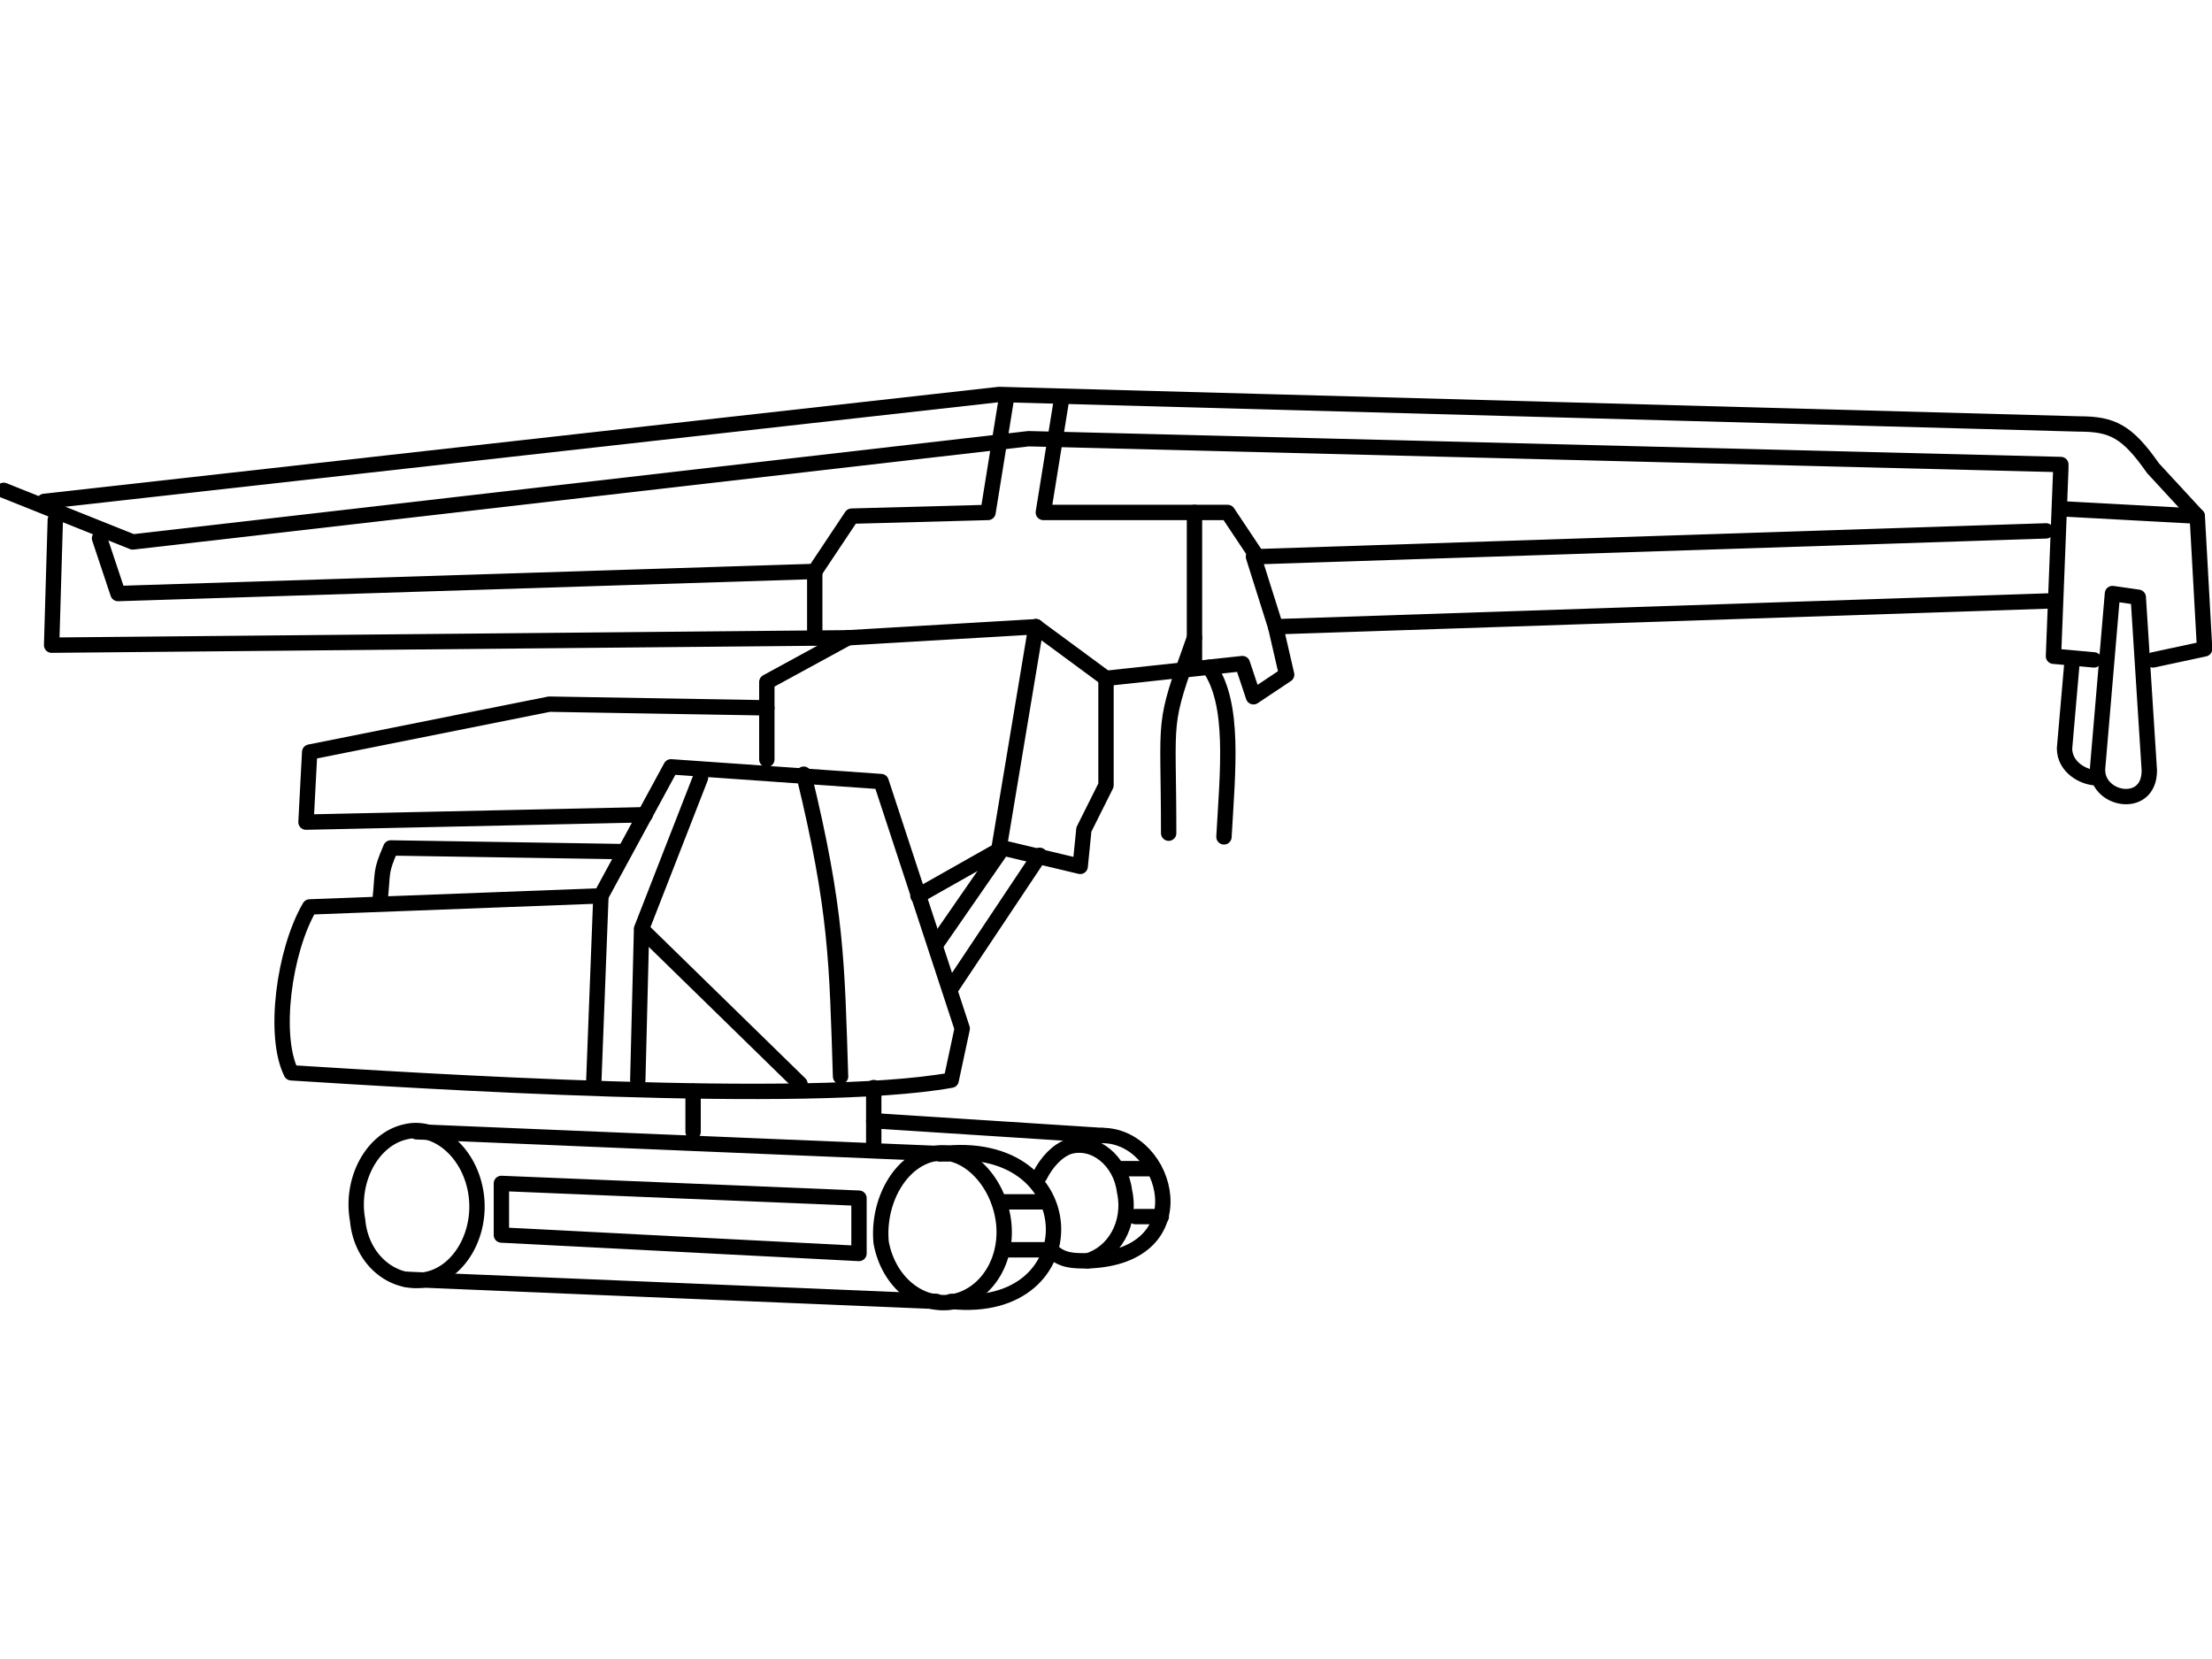 <?xml version="1.0" encoding="UTF-8"?>
<!DOCTYPE svg PUBLIC "-//W3C//DTD SVG 1.1//EN" "http://www.w3.org/Graphics/SVG/1.1/DTD/svg11.dtd">
<!-- Creator: CorelDRAW X7 -->
<svg xmlns="http://www.w3.org/2000/svg" xml:space="preserve" width="600px" height="450px" version="1.1" style="shape-rendering:geometricPrecision; text-rendering:geometricPrecision; image-rendering:optimizeQuality; fill-rule:evenodd; clip-rule:evenodd"
viewBox="0 0 600 450"
 xmlns:xlink="http://www.w3.org/1999/xlink">
 <defs>
  <style type="text/css">
   <![CDATA[
    .str0 {stroke:black;stroke-width:4.166;stroke-linecap:round;stroke-linejoin:round}
    .str1 {stroke:black;stroke-width:4.166;stroke-linecap:round;stroke-linejoin:round}
    .fil0 {fill:none}
   ]]>
  </style>
 </defs>
 <g id="Layer_x0020_1">
  <g id="_611967888">
   <path class="fil0 str0" d="M584 179l14 -3 -2 -36 -12 -13c-7,-10 -11,-12 -20,-12l-293 -8 -259 29"/>
   <polyline class="fil0 str0" points="559,126 279,119 36,147 1,133 "/>
   <path class="fil0 str0" d="M556 163l-210 7 -6 -19m-110 22l-216 2 1 -34"/>
   <path class="fil0 str0" d="M555 144l-214 7m-120 4l-189 6 -5 -15"/>
   <polyline class="fil0 str0" points="568,179 557,178 559,127 "/>
   <path class="fil0 str0" d="M573 161l7 1 3 47c0,11 -15,8 -14,-1l4 -47z"/>
   <path class="fil0 str0" d="M569 211c-4,0 -9,-3 -9,-8l2 -23"/>
   <polyline class="fil0 str0" points="341,151 333,139 283,139 288,108 "/>
   <polyline class="fil0 str0" points="221,155 231,140 268,139 273,108 "/>
   <polyline class="fil0 str0" points="346,170 349,183 340,189 337,180 300,184 300,213 294,225 293,235 272,230 249,243 "/>
   <polyline class="fil0 str0" points="208,206 208,185 230,173 "/>
   <path class="fil0 str0" d="M258 293l3 -14 -22 -67 -57 -4 -19 35 -79 3c-7,12 -10,35 -5,45 32,2 140,9 179,2z"/>
   <path class="fil0 str0" d="M218 210c9,37 9,51 10,82"/>
   <polyline class="fil0 str0" points="217,294 174,252 190,211 "/>
   <line class="fil0 str0" x1="271" y1="230" x2="281" y2= "170" />
   <line class="fil0 str0" x1="300" y1="184" x2="281" y2= "170" />
   <line class="fil0 str0" x1="272" y1="230" x2="254" y2= "256" />
   <line class="fil0 str0" x1="282" y1="232" x2="258" y2= "268" />
   <line class="fil0 str0" x1="324" y1="181" x2="324" y2= "139" />
   <line class="fil0 str0" x1="221" y1="173" x2="221" y2= "155" />
   <path class="fil0 str0" d="M317 226c0,-33 -2,-28 7,-53"/>
   <path class="fil0 str0" d="M332 227c1,-18 3,-36 -4,-46"/>
   <path class="fil0 str0" d="M169 231l-63 -1c-3,7 -2,6 -3,15"/>
   <polyline class="fil0 str0" points="175,221 83,223 84,204 149,191 208,192 "/>
   <line class="fil0 str0" x1="161" y1="295" x2="163" y2= "243" />
   <line class="fil0 str0" x1="173" y1="293" x2="174" y2= "253" />
   <path class="fil0 str1" d="M129 323c2,11 -4,22 -13,24 -9,2 -18,-5 -19,-16 -2,-11 4,-22 13,-24 8,-2 17,5 19,16z"/>
   <path class="fil0 str1" d="M272 330c2,11 -4,21 -13,23 -9,2 -18,-5 -20,-16 -1,-11 5,-22 14,-24 8,-2 17,6 19,17z"/>
   <line class="fil0 str0" x1="254" y1="353" x2="110" y2= "347" />
   <line class="fil0 str0" x1="257" y1="313" x2="113" y2= "307" />
   <polygon class="fil0 str0" points="233,340 136,335 136,321 233,325 "/>
   <path class="fil0 str1" d="M255 313c40,-5 41,44 3,40"/>
   <path class="fil0 str1" d="M282 319c2,-4 5,-7 8,-8 7,-2 14,4 15,12 2,9 -3,17 -10,19 -4,0 -7,0 -10,-3"/>
   <path class="fil0 str1" d="M299 308c18,0 27,33 -4,34"/>
   <line class="fil0 str0" x1="237" y1="304" x2="299" y2= "308" />
   <line class="fil0 str0" x1="237" y1="310" x2="237" y2= "295" />
   <line class="fil0 str0" x1="188" y1="307" x2="188" y2= "296" />
   <line class="fil0 str0" x1="559" y1="138" x2="596" y2= "140" />
   <line class="fil0 str0" x1="281" y1="170" x2="230" y2= "173" />
   <line class="fil0 str0" x1="271" y1="326" x2="284" y2= "326" />
   <line class="fil0 str0" x1="272" y1="339" x2="285" y2= "339" />
   <line class="fil0 str0" x1="304" y1="317" x2="313" y2= "317" />
   <line class="fil0 str0" x1="308" y1="330" x2="315" y2= "330" />
  </g>
 </g>
</svg>

